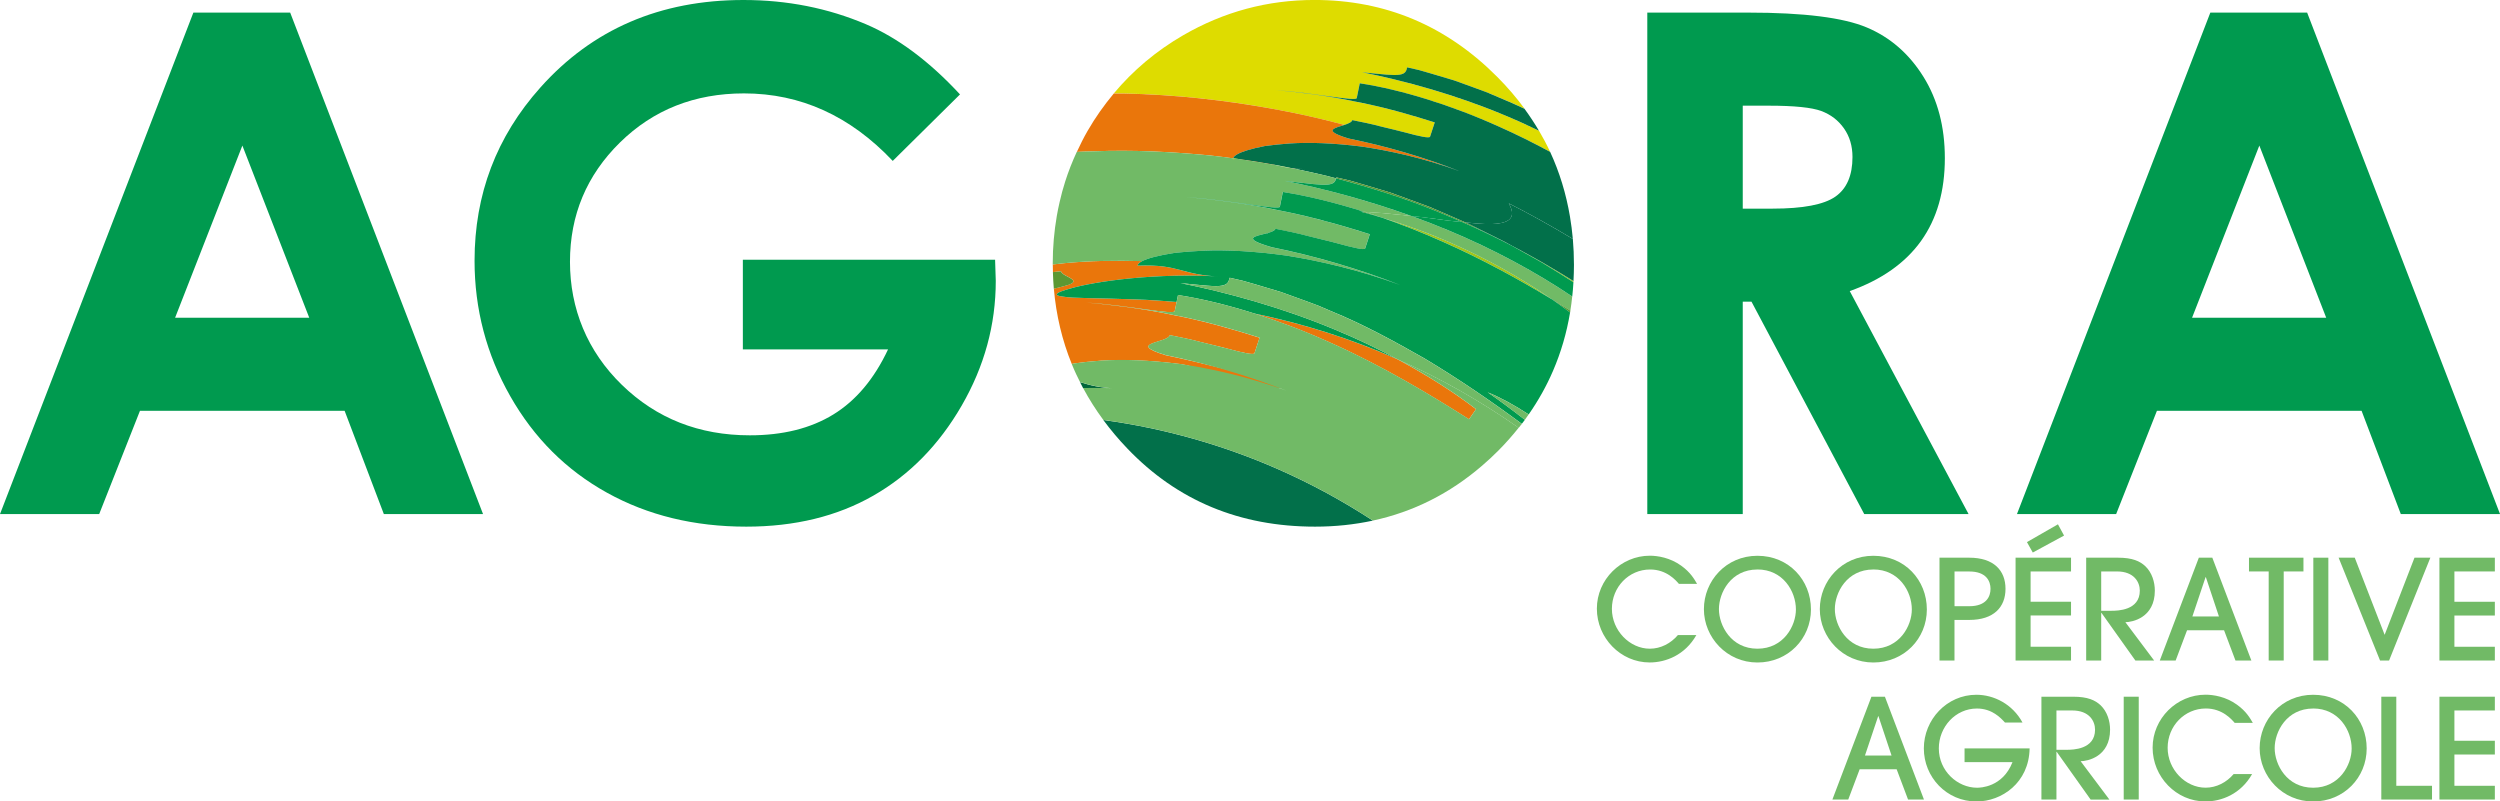 <?xml version="1.0" encoding="UTF-8"?>
<svg id="Calque_2" data-name="Calque 2" xmlns="http://www.w3.org/2000/svg" viewBox="0 0 630.64 202.18">
  <defs>
    <style>
      .cls-1 {
        fill: #5c9833;
      }

      .cls-1, .cls-2, .cls-3, .cls-4, .cls-5, .cls-6, .cls-7, .cls-8, .cls-9, .cls-10 {
        stroke-width: 0px;
      }

      .cls-2 {
        fill: #71ba66;
      }

      .cls-3 {
        fill: #a2c617;
      }

      .cls-4 {
        fill: #dedc00;
      }

      .cls-5 {
        fill: #009a4f;
      }

      .cls-6 {
        fill: #ea760b;
      }

      .cls-7 {
        fill: #e84e0f;
      }

      .cls-8 {
        fill: #02704a;
      }

      .cls-9 {
        fill: #00663a;
      }

      .cls-10 {
        fill: #00713c;
      }
    </style>
  </defs>
  <g id="Calque_1-2" data-name="Calque 1">
    <path class="cls-5" d="M61.14,36.72l16.87,43.43h-33.84l16.97-43.43ZM48.78,3.18L0,129.68h25.02l10.29-26.06h51.62l9.9,26.06h25.02L73.2,3.18h-24.42Z"/>
    <path class="cls-5" d="M242.16,23.82l-16.96,16.77c-10.73-11.35-23.24-17.03-37.52-17.03-12.45,0-22.88,4.13-31.29,12.38-8.4,8.26-12.61,18.29-12.61,30.1s4.36,22.56,13.09,31.04c8.72,8.48,19.48,12.73,32.28,12.73,8.32,0,15.34-1.75,21.05-5.25,5.71-3.5,10.32-8.97,13.82-16.43h-36.63v-22.61h63.63l.17,5.33c0,11.07-2.87,21.56-8.6,31.47-5.73,9.92-13.16,17.49-22.27,22.7-9.12,5.22-19.81,7.83-32.07,7.83-13.13,0-24.84-2.85-35.13-8.56-10.29-5.7-18.43-13.83-24.42-24.38-5.99-10.55-8.99-21.93-8.99-34.14,0-16.74,5.53-31.3,16.6-43.69C149.43,7.37,166.52,0,187.56,0,198.56,0,208.85,2.04,218.43,6.11c8.08,3.44,16,9.35,23.74,17.71"/>
    <path class="cls-5" d="M439.61,52.63h7.54c7.66,0,12.93-1.01,15.82-3.02,2.89-2.01,4.33-5.35,4.33-10.01,0-2.76-.71-5.16-2.14-7.2-1.43-2.04-3.34-3.51-5.74-4.4-2.4-.89-6.8-1.34-13.2-1.34h-6.6v25.97ZM415.53,3.18h25.51c13.97,0,23.92,1.25,29.85,3.74,5.93,2.49,10.69,6.64,14.3,12.43,3.61,5.79,5.41,12.64,5.41,20.55,0,8.31-1.99,15.26-5.98,20.85-3.99,5.59-9.99,9.82-18.01,12.68l29.97,56.24h-26.32l-28.44-53.58h-2.2v53.58h-24.08V3.18Z"/>
    <path class="cls-5" d="M569.93,36.72l16.87,43.43h-33.84l16.97-43.43ZM557.57,3.18l-48.78,126.5h25.02l10.29-26.06h51.62l9.9,26.06h25.03L581.99,3.18h-24.42Z"/>
    <path class="cls-2" d="M423.54,147.31c-.77-.88-3.08-3.65-7.29-3.65-5.4,0-9.64,4.45-9.64,9.92s4.49,10.06,9.57,10.06c2.73,0,5.29-1.33,7.08-3.44h4.66c-2.88,5.08-7.75,6.91-11.78,6.91-7.36,0-13.32-6.21-13.32-13.57s6.1-13.36,13.36-13.36c1.96,0,5.12.49,7.92,2.52,2.35,1.68,3.33,3.44,4,4.59h-4.56Z"/>
    <path class="cls-2" d="M443.32,143.66c-6.7,0-9.71,5.86-9.71,9.99s3.05,9.99,9.71,9.99,9.71-5.82,9.71-9.89c0-4.59-3.26-10.1-9.71-10.1M443.32,167.12c-7.75,0-13.5-6.35-13.5-13.46s5.57-13.46,13.5-13.46,13.5,6.13,13.5,13.53-5.78,13.39-13.5,13.39"/>
    <path class="cls-2" d="M472.56,143.66c-6.7,0-9.71,5.86-9.71,9.99s3.05,9.99,9.71,9.99,9.71-5.82,9.71-9.89c0-4.59-3.26-10.1-9.71-10.1M472.56,167.12c-7.75,0-13.5-6.35-13.5-13.46s5.57-13.46,13.5-13.46,13.5,6.13,13.5,13.53-5.78,13.39-13.5,13.39"/>
    <path class="cls-2" d="M493.04,152.92h3.72c4.31,0,5.36-2.45,5.36-4.38s-1.05-4.38-5.36-4.38h-3.72v8.76ZM493.04,166.62h-3.79v-25.94h7.5c6.2,0,9.15,3.23,9.15,7.85s-2.95,7.85-9.15,7.85h-3.72v10.24Z"/>
    <path class="cls-2" d="M511.31,136.75l7.82-4.49,1.54,2.84-7.89,4.28-1.47-2.63ZM508.44,166.62v-25.94h13.99v3.47h-10.2v7.64h10.2v3.47h-10.2v7.89h10.2v3.47h-13.99Z"/>
    <path class="cls-2" d="M530.04,154.07h2.59c1.54,0,7.15-.07,7.15-5.08,0-2.17-1.47-4.84-5.75-4.84h-3.99v9.92ZM538.66,166.62l-8.55-12.02h-.07v12.02h-3.79v-25.94h8.03c3.65,0,5.54.88,6.91,2.17,1.65,1.58,2.38,3.96,2.38,6.14,0,6.87-5.75,7.96-7.43,7.96l7.26,9.68h-4.73Z"/>
    <path class="cls-2" d="M559.74,155.51l-3.3-9.92h-.07l-3.33,9.92h6.7ZM563.91,166.62l-2.88-7.64h-9.33l-2.88,7.64h-4l9.85-25.94h3.4l9.85,25.94h-4.03Z"/>
    <polygon class="cls-2" points="572.29 166.62 572.29 144.15 567.32 144.15 567.32 140.68 581.06 140.68 581.06 144.15 576.08 144.15 576.08 166.62 572.29 166.62"/>
    <rect class="cls-2" x="583.55" y="140.68" width="3.79" height="25.94"/>
    <polygon class="cls-2" points="600.38 166.62 589.93 140.68 594 140.68 601.54 160.14 609.07 140.68 613.07 140.68 602.66 166.62 600.38 166.62"/>
    <polygon class="cls-2" points="615.36 166.62 615.36 140.68 629.34 140.68 629.34 144.15 619.14 144.15 619.14 151.8 629.34 151.8 629.34 155.27 619.14 155.27 619.14 163.15 629.34 163.15 629.34 166.62 615.36 166.62"/>
    <path class="cls-2" d="M477.15,190.58l-3.3-9.92h-.07l-3.33,9.92h6.7ZM481.32,201.69l-2.88-7.64h-9.33l-2.88,7.64h-4l9.85-25.94h3.4l9.85,25.94h-4.03Z"/>
    <path class="cls-2" d="M505.77,182.27c-1.09-1.19-3.26-3.54-7.08-3.54-5.4,0-9.61,4.63-9.61,10.06,0,5.71,4.73,9.92,9.64,9.92.73,0,6.45-.07,8.94-6.45h-12.09v-3.47h16.41c-.14,8.7-7.08,13.39-13.39,13.39-7.57,0-13.29-6.14-13.29-13.39s5.79-13.53,13.25-13.53c4.42,0,9.11,2.35,11.64,7.01h-4.42Z"/>
    <path class="cls-2" d="M518.75,189.14h2.59c1.54,0,7.15-.07,7.15-5.08,0-2.17-1.47-4.84-5.75-4.84h-3.99v9.92ZM527.37,201.69l-8.55-12.03h-.07v12.03h-3.79v-25.94h8.03c3.65,0,5.54.88,6.91,2.17,1.65,1.58,2.38,3.96,2.38,6.14,0,6.87-5.75,7.96-7.43,7.96l7.26,9.68h-4.73Z"/>
    <rect class="cls-2" x="535.72" y="175.75" width="3.79" height="25.94"/>
    <path class="cls-2" d="M563.73,182.37c-.77-.88-3.09-3.65-7.29-3.65-5.4,0-9.64,4.45-9.64,9.92s4.49,10.06,9.57,10.06c2.73,0,5.29-1.33,7.08-3.44h4.66c-2.88,5.08-7.75,6.91-11.78,6.91-7.36,0-13.32-6.2-13.32-13.57s6.1-13.36,13.36-13.36c1.96,0,5.12.49,7.92,2.52,2.35,1.68,3.33,3.44,4,4.59h-4.56Z"/>
    <path class="cls-2" d="M583.51,178.73c-6.7,0-9.71,5.85-9.71,9.99s3.05,9.99,9.71,9.99,9.71-5.82,9.71-9.89c0-4.59-3.26-10.1-9.71-10.1M583.51,202.18c-7.75,0-13.5-6.34-13.5-13.46s5.57-13.46,13.5-13.46,13.5,6.14,13.5,13.53-5.78,13.39-13.5,13.39"/>
    <polygon class="cls-2" points="600.7 201.69 600.7 175.75 604.48 175.75 604.48 198.22 613.49 198.22 613.49 201.69 600.7 201.69"/>
    <polygon class="cls-2" points="615.36 201.69 615.36 175.75 629.34 175.75 629.34 179.22 619.14 179.22 619.14 186.86 629.34 186.86 629.34 190.33 619.14 190.33 619.14 198.22 629.34 198.22 629.34 201.69 615.36 201.69"/>
    <path class="cls-9" d="M282.18,98.02c-4.89-.12-7.33-.9-9.73-1.61.25.5.51,1,.77,1.5,2.93-.06,5.94-.04,8.96.11"/>
    <path class="cls-8" d="M278.32,105.95c1.83,2.48,3.85,4.89,6.08,7.21,12.56,13.13,28.34,19.69,47.33,19.69,5.08,0,9.93-.52,14.59-1.52-7.57-4.95-15.53-9.28-23.8-12.92-14.06-6.2-28.97-10.39-44.19-12.46"/>
    <path class="cls-4" d="M320.56,27.37c6.48,1.15,12.67,2.56,18.58,4.14.98-.32,1.86-.69,1.98-1.21,2.46.48,4.91.99,7.17,1.6,2.27.59,4.41,1.03,6.22,1.53,3.61.99,6.08,1.5,6.23,1.05.29-.9.89-2.7,1.18-3.6-4.89-1.55-12.28-3.78-19.85-5.22-7.54-1.62-15.21-2.46-20.32-2.93,10.25.74,20.31,2.94,20.5,2,.19-.93.57-2.79.76-3.72,10.45,1.6,23.17,5.54,35.18,10.96,4.42,1.96,8.71,4.12,12.84,6.34-.84-1.82-1.78-3.59-2.8-5.32-2.87-1.39-5.8-2.73-8.78-3.96-12.38-5.19-25.37-8.71-35.87-10.81,5.37.54,8.07.88,9.53.61,1.46-.24,1.64-.93,1.89-1.84l3,.69,2.96.85,5.9,1.76,5.79,2.1,2.88,1.07,2.83,1.21c2.11.86,4.18,1.79,6.23,2.76-2.04-2.78-4.32-5.45-6.86-8-12.88-12.96-28.27-19.44-46.17-19.44-11.82,0-22.85,2.97-33.09,8.9-6.82,3.95-12.65,8.87-17.52,14.69.78,0,1.58,0,2.36,0,13.09.25,25.6,1.68,37.26,3.78"/>
    <path class="cls-6" d="M370.57,105.76l1.76-2.54c-5.51-4.24-12.28-8.55-19.69-12.53-.15-.07-.3-.14-.45-.2-11.49-5.05-23.5-8.86-35.77-11.39,6.28,1.99,12.74,4.44,19.02,7.28,13.13,5.84,25.43,13.23,35.12,19.39"/>
    <path class="cls-6" d="M277.96,90.97c5.25-.34,11.83-.14,19.68.85,5.47.81,10.82,3.52,17.4,5.42.19.03,1.33-.06,1.46.09,1.4,1.67,7.92.28,8.39.36-7.75-2.68-22.78-6.44-30.82-8.08-10.21-3.13.55-3.05,1.03-5.06,2.67.53,5.34,1.07,7.8,1.74,2.47.64,4.81,1.12,6.77,1.67,3.94,1.08,6.62,1.64,6.78,1.15.32-.98.96-2.94,1.29-3.92-5.32-1.69-13.37-4.12-21.61-5.69-8.21-1.77-16.56-2.68-22.12-3.19,11.16.8,22.11,3.21,22.32,2.18.12-.57.3-1.45.47-2.3-3.34-.31-6.7-.53-10.05-.65-10.3-.4-16.13-.25-18.61-.72-1.38-.16-1.81-.43-1.45-.77.37-.35,1.54-.79,3.11-1.21,6.41-1.92,22.36-4.1,38.52-3.03-10.71-.41-10.48-3.2-21.35-2.8,0-.37.4-.76,1.16-1.15-6.79-.18-13.4-.09-19.58.52-.99.09-1.99.22-2.98.33,0,.64.02,1.28.04,1.92.68-.06,1.37-.14,2.05-.2.07.94,3.05,1.67,3.12,2.5.03.41-.66.85-2.8,1.36-.58.17-1.3.34-2.14.52.58,6.7,2.09,13.04,4.52,19.01.24-.05.48-.1.74-.15,1.95-.28,4.24-.51,6.87-.71"/>
    <path class="cls-7" d="M329.26,42.67c-1.28-.03-2.36-.12-3.33-.23.22.04.43.08.65.13.89.02,1.78.06,2.68.1"/>
    <path class="cls-6" d="M305.53,39.25c1.85.2,3.69.44,5.53.69.21-.65,1.37-1.35,3.53-2.02,1.19-.37,2.68-.73,4.49-1.08,1.79-.26,3.9-.47,6.31-.65,4.82-.31,10.87-.13,18.08.78,7.17,1.07,15.51,2.88,24.67,6.19-9.06-3.54-18.41-6.29-27.94-8.22-6.73-2.07-3.54-2.61-1.04-3.43-5.91-1.58-12.1-2.99-18.58-4.14-11.66-2.09-24.17-3.53-37.26-3.78-.78-.01-1.57,0-2.36,0-2.44,2.92-4.66,6.04-6.61,9.43-1,1.73-1.88,3.51-2.71,5.3,1.37-.07,2.74-.12,4.11-.14,9.94-.42,19.89.11,29.79,1.06"/>
    <path class="cls-7" d="M312.34,40.09c3.27.46,6.53,1,9.78,1.6-2.85-.77-4.84-1.7-9.78-1.6"/>
    <path class="cls-8" d="M375.51,23.46l-2.88-1.07-5.79-2.1-5.9-1.76-2.96-.85-3-.69c-.24.92-.43,1.6-1.89,1.84-1.46.27-4.16-.07-9.53-.61,10.5,2.09,23.49,5.61,35.87,10.8,2.98,1.23,5.91,2.56,8.78,3.96-1.11-1.89-2.33-3.74-3.65-5.54-2.05-.97-4.13-1.91-6.23-2.76l-2.83-1.21Z"/>
    <path class="cls-8" d="M396.76,60.28c-.17-1.92-.42-3.81-.73-5.67-.97-5.74-2.63-11.18-5-16.3-4.12-2.22-8.42-4.38-12.84-6.34-12.02-5.43-24.74-9.37-35.18-10.96-.19.93-.57,2.79-.76,3.72-.19.94-10.25-1.26-20.5-2,5.11.47,12.78,1.31,20.32,2.93,7.58,1.44,14.97,3.67,19.85,5.22-.3.9-.89,2.7-1.18,3.6-.15.45-2.61-.06-6.23-1.05-1.81-.5-3.95-.95-6.22-1.53-2.26-.61-4.71-1.11-7.17-1.6-.12.52-1,.89-1.98,1.21-2.5.82-5.7,1.37,1.04,3.43,9.54,1.94,18.89,4.68,27.95,8.22-9.15-3.32-17.5-5.13-24.67-6.19-7.21-.91-13.25-1.09-18.08-.78-2.41.18-4.52.39-6.31.65-1.8.35-3.3.71-4.49,1.08-2.16.67-3.31,1.36-3.53,2.02.43.06.86.1,1.28.16,7.17.94,12.32,2.09,13.59,2.34.97.12,2.05.2,3.33.23-.89-.05-1.79-.08-2.68-.1,2.78.57,5.56,1.18,8.32,1.85.71.19,1.43.38,2.14.57.02-.08.04-.15.07-.24l3.42.8,3.38.98,6.74,2.02,6.61,2.4,3.3,1.22,3.23,1.38,5.84,2.54c.15.01.32.03.47.05,1.64.2,3.16.33,4.52.37,5.44.17,8.37-1.05,5.99-5.2,5.08,2.54,10.67,5.67,16.17,8.97"/>
    <path class="cls-3" d="M391.56,75.55c-7.95-5.51-16.42-10.26-25.26-14.15-5.79-2.56-11.75-4.73-17.81-6.54,5.16,1.78,10.38,3.84,15.49,6.13,9.87,4.36,19.28,9.56,27.57,14.55"/>
    <path class="cls-3" d="M322.12,41.7c1.07.29,2.28.56,3.81.74-1.27-.26-2.54-.5-3.81-.74"/>
    <path class="cls-2" d="M319.56,58.85c.08-.02.16-.04.23-.06.99-.28,1.81-.6,1.92-1.07,2.84.56,5.67,1.14,8.29,1.85,2.62.68,5.1,1.2,7.19,1.78,4.17,1.17,7.01,1.79,7.16,1.34.3-.9.89-2.7,1.18-3.6-4.67-1.48-11.34-3.5-18.46-5.09-1.46-.33-2.92-.64-4.41-.92-8.68-1.87-17.52-2.83-23.4-3.38,11.81.85,23.39,3.39,23.58,2.45.12-.61.33-1.6.5-2.48.1-.47.18-.91.25-1.24,6.28,1,13.29,2.72,20.53,5.01,2.83.15,5.73.39,8.6.71,1.11.12,2.22.23,3.32.35-11.24-4.05-22.43-6.98-31.88-8.86,6.13.68,9.21,1.14,10.86.91,1.5-.17,1.79-.76,2.01-1.56-.71-.19-1.43-.39-2.14-.57-2.76-.67-5.54-1.28-8.32-1.85-.22-.04-.43-.08-.65-.13-1.53-.18-2.73-.45-3.81-.74-3.25-.6-6.51-1.15-9.78-1.61-.43,0-.86.02-1.33.04,0-.07.02-.14.05-.2-1.84-.25-3.68-.49-5.53-.69-9.9-.95-19.85-1.48-29.79-1.06-1.37.01-2.74.07-4.11.14-1.13,2.44-2.11,4.93-2.92,7.47-.55,1.71-1.01,3.44-1.41,5.2-.27,1.16-.51,2.34-.71,3.52-.66,3.85-1.02,7.81-1.02,11.88,0,.11,0,.22,0,.33.99-.11,1.99-.24,2.98-.33,6.18-.61,12.79-.7,19.58-.52.69-.35,1.68-.7,3-1.04,1.39-.36,3.12-.71,5.21-1.04,2.09-.23,4.53-.41,7.33-.55,5.6-.23,12.61.1,20.96,1.26,8.31,1.34,17.97,3.51,28.57,7.4-10.51-4.1-21.36-7.29-32.43-9.54-7.91-2.31-4.08-2.74-1.21-3.51"/>
    <path class="cls-3" d="M312.34,40.09c-.43-.06-.86-.1-1.28-.16-.02.07-.04.13-.05.2.47-.02.9-.04,1.33-.04"/>
    <path class="cls-1" d="M270.77,70.94c-.07-.83-3.05-1.55-3.12-2.5-.68.06-1.37.13-2.05.2.04,1.41.11,2.8.23,4.18.84-.18,1.55-.35,2.14-.52,2.15-.51,2.84-.95,2.8-1.36"/>
    <path class="cls-1" d="M381.37,61.99l-1.71-.95-3.14-1.57-6.3-3.12-.61-.27c-.25-.02-.51-.05-.77-.07,4.24,1.85,8.41,3.85,12.52,5.98"/>
    <path class="cls-1" d="M368.84,56.02c.26.02.52.05.77.07l-5.83-2.54-3.23-1.38-3.3-1.22-6.61-2.4-6.74-2.02-3.38-.98-3.42-.8c-.02.08-.04.16-.07.24,8.89,2.4,17.71,5.11,26.21,8.66,1.88.76,3.74,1.56,5.59,2.37"/>
    <path class="cls-1" d="M319.81,58.9s0-.08-.01-.12c-.08.02-.15.04-.23.07.08.02.17.03.25.05"/>
    <path class="cls-1" d="M348.49,54.87c-1.46-.51-2.92-.98-4.36-1.43-.33-.02-.65-.04-.98-.05,1.79.46,3.57.96,5.34,1.49"/>
    <path class="cls-3" d="M388.85,66.18c2.71,1.63,5.39,3.3,8.05,5.02,0-.09.01-.19.02-.28h0c-2.05-1.29-4.12-2.53-6.2-3.76-.65-.38-1.29-.76-1.94-1.13-.76-.43-1.52-.86-2.29-1.28-1.7-.94-3.4-1.87-5.12-2.76l1.36.76,6.12,3.43Z"/>
    <path class="cls-8" d="M388.78,66.03c.65.37,1.29.75,1.94,1.13,2.09,1.22,4.16,2.47,6.2,3.75h0c.07-1.35.12-2.72.12-4.1,0-2.22-.1-4.4-.28-6.54-5.5-3.29-11.09-6.43-16.17-8.97,2.38,4.15-.55,5.37-5.99,5.2-1.36-.04-2.88-.18-4.52-.37-.15-.01-.32-.03-.47-.05l.61.27,6.3,3.12,3.14,1.57,1.71.95c1.72.89,3.43,1.82,5.12,2.76.77.42,1.53.85,2.29,1.28"/>
    <path class="cls-10" d="M396.92,70.92c-2.05-1.29-4.11-2.54-6.2-3.76,2.09,1.22,4.16,2.47,6.2,3.76"/>
    <path class="cls-10" d="M388.78,66.03c-.76-.43-1.52-.86-2.29-1.28.76.42,1.53.85,2.29,1.28"/>
    <path class="cls-2" d="M356.04,54.49c-1.1-.12-2.2-.23-3.32-.35-2.87-.32-5.77-.56-8.6-.71,1.45.46,2.9.93,4.36,1.44,6.06,1.8,12.02,3.98,17.81,6.54,8.84,3.89,17.3,8.64,25.26,14.15,1.57.94,3.09,1.88,4.58,2.8.19-1.17.35-2.36.47-3.56-8.94-6.03-19.89-11.99-31.36-16.74-3.05-1.28-6.12-2.46-9.2-3.57"/>
    <path class="cls-5" d="M382.73,62.75l-1.36-.76c-4.11-2.12-8.28-4.12-12.52-5.98-1.31-.12-2.67-.26-4.09-.44-1.85-.25-3.81-.51-5.83-.78-.95-.1-1.91-.2-2.88-.3,3.07,1.11,6.15,2.29,9.2,3.57,11.47,4.75,22.42,10.71,31.36,16.74.13-1.19.23-2.39.3-3.6-2.66-1.71-5.34-3.39-8.05-5.02l-6.12-3.43Z"/>
    <path class="cls-1" d="M388.85,66.18c2.71,1.63,5.39,3.3,8.05,5.02-2.66-1.71-5.34-3.39-8.05-5.02"/>
    <path class="cls-1" d="M396.06,78.84c.03-.16.05-.32.08-.49-1.48-.92-3.01-1.86-4.58-2.8,1.53,1.06,3.01,2.17,4.5,3.29"/>
    <path class="cls-5" d="M335.03,46.55c-1.65.22-4.73-.23-10.86-.91,9.44,1.88,20.64,4.81,31.88,8.86.97.1,1.93.2,2.88.3,2.02.27,3.98.53,5.83.78,1.42.18,2.78.32,4.09.44-1.86-.81-3.71-1.61-5.59-2.37-8.5-3.55-17.32-6.26-26.21-8.66-.22.8-.51,1.38-2.01,1.56"/>
    <path class="cls-5" d="M391.56,75.55c-8.29-5-17.7-10.19-27.57-14.55-5.11-2.29-10.33-4.35-15.49-6.13-1.77-.53-3.55-1.03-5.34-1.49.32.01.65.04.98.05-7.23-2.29-14.25-4.02-20.53-5.01-.07.32-.16.76-.25,1.24-.18.88-.38,1.88-.5,2.48-.19.95-11.78-1.6-23.58-2.45,5.88.54,14.72,1.51,23.4,3.38,1.48.28,2.95.6,4.41.92,7.12,1.59,13.79,3.61,18.46,5.09-.29.9-.89,2.7-1.18,3.6-.15.45-2.99-.18-7.16-1.34-2.09-.58-4.57-1.1-7.19-1.79-2.62-.71-5.45-1.29-8.29-1.85-.11.47-.93.79-1.92,1.07,0,.04,0,.08.01.12-.08-.02-.17-.03-.25-.05-2.87.77-6.7,1.2,1.21,3.51,11.07,2.25,21.91,5.44,32.43,9.54-10.61-3.88-20.27-6.06-28.58-7.4-8.35-1.16-15.36-1.49-20.96-1.26-2.8.14-5.24.32-7.33.55-2.09.33-3.83.68-5.22,1.04-1.32.34-2.31.69-2.99,1.04-.76.39-1.15.77-1.16,1.15,10.87-.4,10.64,2.38,21.35,2.8-16.16-1.08-32.11,1.11-38.52,3.03-1.57.42-2.73.85-3.11,1.21-.36.35.07.61,1.45.77,2.47.47,8.31.32,18.61.72,3.36.11,6.71.34,10.05.64.14-.66.27-1.31.36-1.75,5.91.9,12.49,2.51,19.28,4.66,12.28,2.53,24.29,6.34,35.77,11.39.15.07.29.14.44.2-5.04-2.7-10.36-5.26-15.83-7.51-13.48-5.65-27.62-9.49-39.05-11.76,5.84.58,8.78.95,10.37.66,1.59-.26,1.79-1.01,2.05-2.01l3.27.75,3.22.92,6.42,1.92,6.3,2.28,3.14,1.17,3.08,1.32c8.28,3.36,16.13,7.68,23.86,12.08,8.42,5.06,16.52,10.57,24.41,16.41.26-.33.52-.67.77-1.01-3.06-2.4-6.18-4.72-9.38-6.94,3.08,1.24,6.59,3.14,10.34,5.58,2.43-3.48,4.48-7.14,6.13-10.97,2.01-4.66,3.45-9.57,4.31-14.74-1.49-1.11-2.97-2.23-4.5-3.29"/>
    <path class="cls-2" d="M384.65,105.91c.33-.45.64-.9.96-1.36-3.75-2.44-7.26-4.34-10.34-5.58,3.19,2.22,6.32,4.54,9.38,6.94"/>
    <path class="cls-2" d="M335.62,78.43l-3.08-1.32-3.14-1.17-6.3-2.28-6.42-1.92-3.22-.92-3.27-.75c-.26,1-.47,1.75-2.05,2.01-1.59.29-4.53-.08-10.37-.66,11.43,2.28,25.57,6.11,39.05,11.76,5.46,2.25,10.79,4.81,15.83,7.51,10.68,4.72,20.89,10.52,30.45,17.24.27-.33.53-.67.79-1-7.89-5.84-15.99-11.35-24.41-16.41-7.74-4.4-15.58-8.71-23.86-12.08"/>
    <path class="cls-2" d="M352.65,90.68c7.41,3.98,14.18,8.29,19.69,12.53l-1.76,2.54c-9.69-6.16-21.99-13.55-35.12-19.39-6.28-2.84-12.74-5.29-19.02-7.28-6.79-2.15-13.37-3.75-19.28-4.66-.09.45-.22,1.09-.36,1.75-.17.85-.35,1.73-.47,2.3-.21,1.03-11.16-1.38-22.32-2.18,5.56.51,13.91,1.42,22.12,3.19,8.25,1.57,16.29,4,21.61,5.69-.32.98-.97,2.94-1.29,3.92-.16.49-2.85-.07-6.78-1.15-1.97-.54-4.3-1.03-6.77-1.67-2.46-.67-5.13-1.21-7.81-1.74-.48,2.01-11.24,1.92-1.03,5.06,8.05,1.63,15.97,3.81,23.72,6.49,2.25.78,4.49,1.6,6.71,2.46-2.99-1.08-5.88-2-8.7-2.81-6.58-1.89-12.69-3.12-18.15-3.93-7.85-.99-14.43-1.19-19.68-.85-2.63.19-4.92.42-6.87.71-.26.05-.49.1-.74.15.35.87.72,1.73,1.12,2.58.31.67.65,1.34.98,2,2.41.71,4.85,1.5,9.73,1.61-3.02-.16-6.03-.18-8.96-.11,1.49,2.77,3.18,5.45,5.1,8.05,15.22,2.07,30.13,6.26,44.19,12.46,8.27,3.64,16.23,7.97,23.8,12.92,10.22-2.2,19.41-6.83,27.58-13.87,1.39-1.2,2.76-2.45,4.08-3.79,1.85-1.86,3.54-3.78,5.12-5.76-9.57-6.72-19.77-12.52-30.45-17.24"/>
  </g>
</svg>